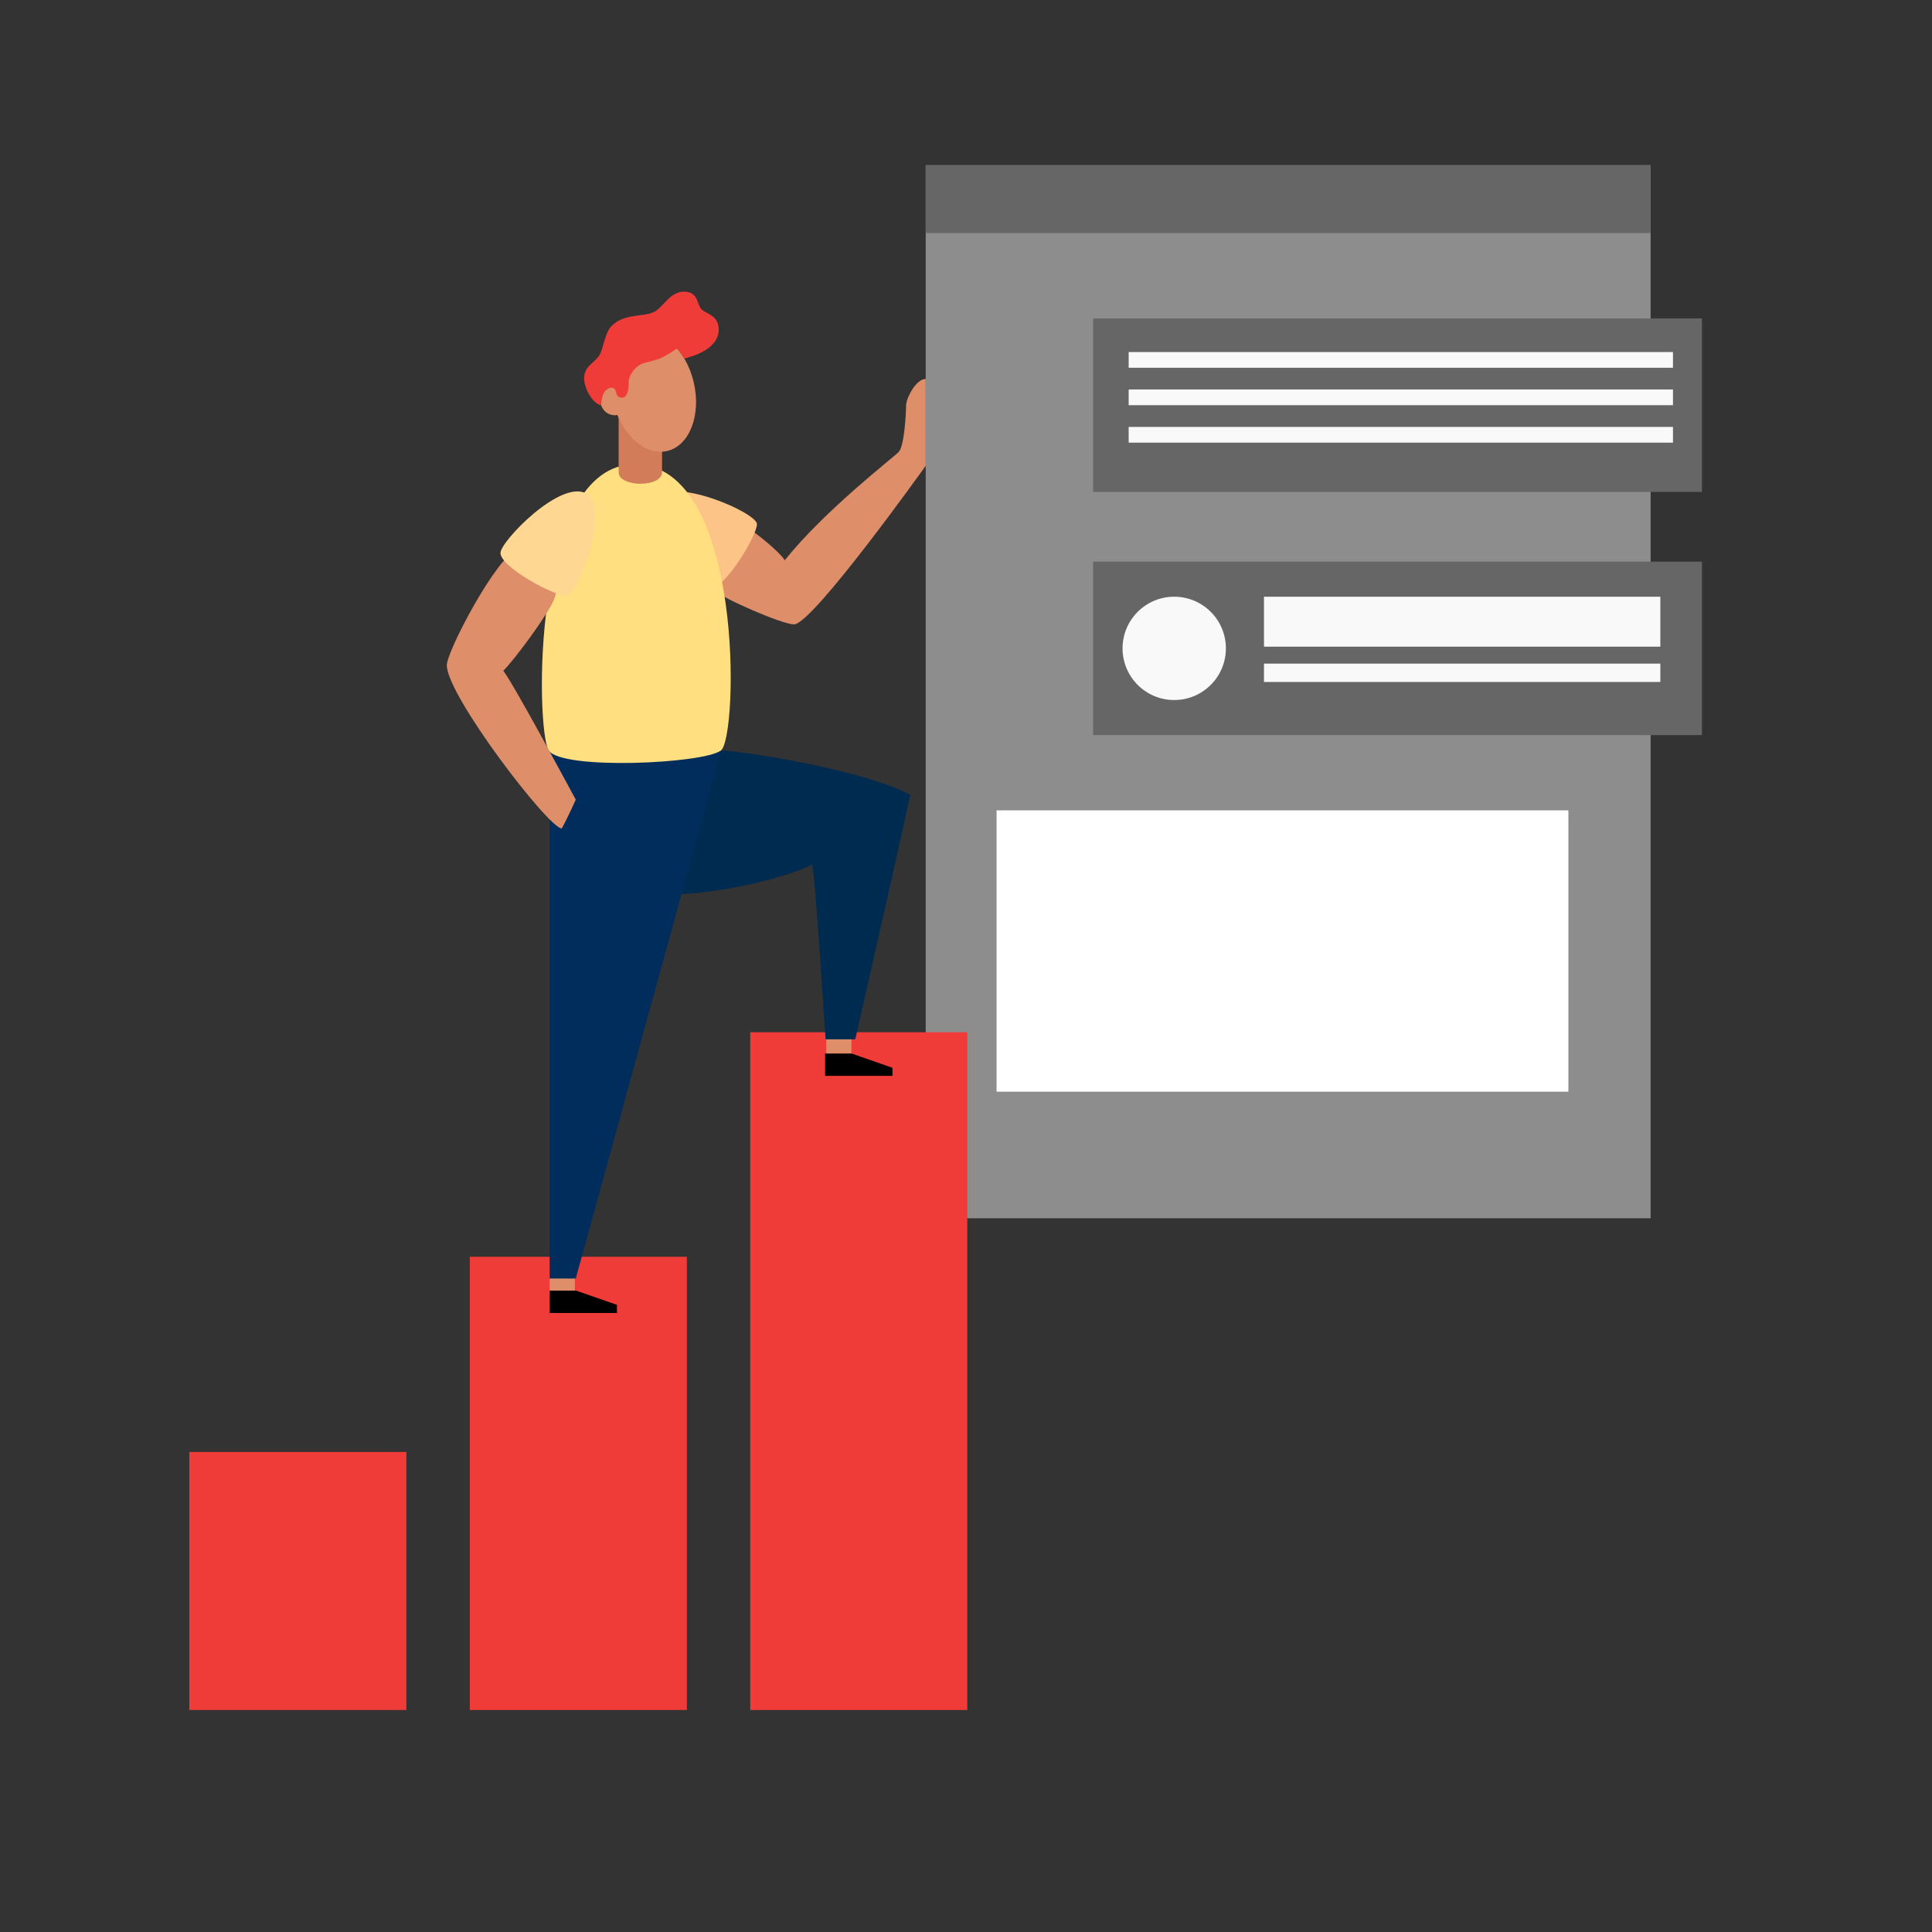 <?xml version="1.0" encoding="UTF-8"?> <!-- Generator: Adobe Illustrator 23.0.1, SVG Export Plug-In . SVG Version: 6.00 Build 0) --> <svg xmlns="http://www.w3.org/2000/svg" xmlns:xlink="http://www.w3.org/1999/xlink" version="1.1" x="0px" y="0px" viewBox="0 0 1024 1024" style="enable-background:new 0 0 1024 1024;" xml:space="preserve"><rect x="0" y="0" width="1024" height="1024" fill="#333333" stroke="none"/> <style type="text/css"> .st0{fill:#FD8369;} .st1{fill:#74D5DE;} .st2{fill:#FFFFFF;} .st3{fill:#56CAD8;} .st4{fill:#FED385;} .st5{fill:#F3F3F3;} .st6{fill:#DFDFDF;} .st7{fill:#DE8E68;} .st8{fill:#EF3C39;} .st9{fill:#0690CF;} .st10{fill:#0075B2;} .st11{fill:#FFDF7F;} .st12{fill:#E7E7E0;} .st13{fill:#CFD6D3;} .st14{fill:#F2F2F2;} .st15{fill:#818991;} .st16{fill:#0280B7;} .st17{fill:none;stroke:#DEDEDE;stroke-width:15;stroke-miterlimit:10;} .st18{fill:#D37C59;} .st19{fill:#DEDEDE;} .st20{fill:#3B4161;} .st21{fill:#F7D167;} .st22{fill:#6367FD;} .st23{fill:#9B9B9B;} .st24{fill:#737999;} .st25{fill:#4E4242;} .st26{fill:#AADAF1;} .st27{fill:#FF3274;} .st28{fill:#F77F89;} .st29{fill:#002D5C;} .st30{fill:#6154A4;} .st31{fill:#959A8F;} .st32{fill:#6A3E14;} .st33{fill:#A4C2DB;} .st34{fill:none;stroke:#A4C2DB;stroke-miterlimit:10;} .st35{fill-rule:evenodd;clip-rule:evenodd;fill:#F77F89;} .st36{fill-rule:evenodd;clip-rule:evenodd;fill:#959A8F;} .st37{fill-rule:evenodd;clip-rule:evenodd;fill:#BF9111;} .st38{fill-rule:evenodd;clip-rule:evenodd;} .st39{fill-rule:evenodd;clip-rule:evenodd;fill:#FFDF7F;} .st40{fill-rule:evenodd;clip-rule:evenodd;fill:#002D5C;} .st41{fill-rule:evenodd;clip-rule:evenodd;fill:#6154A4;} .st42{fill:none;stroke:#EF3C39;stroke-width:2;stroke-linecap:round;stroke-linejoin:round;stroke-miterlimit:10;} .st43{fill:none;stroke:#818991;stroke-width:2;stroke-linecap:round;stroke-linejoin:round;stroke-miterlimit:10;} .st44{fill-rule:evenodd;clip-rule:evenodd;fill:#B5545C;} .st45{fill:none;stroke:#B5545C;stroke-width:2;stroke-linecap:round;stroke-linejoin:round;} .st46{fill-rule:evenodd;clip-rule:evenodd;fill:#EF3C39;} .st47{fill:none;stroke:#9B9B9B;stroke-width:2;stroke-linecap:round;stroke-linejoin:round;} .st48{fill:none;stroke:#6A3E14;stroke-width:2;stroke-linecap:round;stroke-linejoin:round;stroke-miterlimit:10;} .st49{fill-rule:evenodd;clip-rule:evenodd;fill:#F77F89;stroke:#B5545C;stroke-width:2;stroke-linecap:round;stroke-linejoin:round;} .st50{fill:none;stroke:#4A4484;stroke-linecap:round;stroke-linejoin:round;stroke-miterlimit:10;} .st51{opacity:0.26;fill-rule:evenodd;clip-rule:evenodd;fill:#FFFFFF;enable-background:new ;} .st52{fill-rule:evenodd;clip-rule:evenodd;fill:#C6A559;} .st53{fill:none;stroke:#001E35;stroke-width:2;stroke-linecap:round;stroke-linejoin:round;stroke-miterlimit:10;} .st54{fill:none;stroke:#022749;stroke-width:2;stroke-linecap:round;stroke-linejoin:round;stroke-miterlimit:10;} .st55{fill:none;stroke:#AADAF1;stroke-width:2;stroke-linecap:round;stroke-linejoin:round;} .st56{fill-rule:evenodd;clip-rule:evenodd;fill:#9B9B9B;} .st57{fill-rule:evenodd;clip-rule:evenodd;fill:#F7D167;} .st58{fill-rule:evenodd;clip-rule:evenodd;fill:#3B4161;} .st59{fill-rule:evenodd;clip-rule:evenodd;fill:#6367FD;} .st60{fill:none;stroke:#FF3274;stroke-width:2;stroke-linecap:round;stroke-linejoin:round;} .st61{fill:none;stroke:#737999;stroke-width:2;stroke-linecap:round;stroke-linejoin:round;} .st62{fill-rule:evenodd;clip-rule:evenodd;fill:#FF3274;} .st63{fill:none;stroke:#4E4242;stroke-width:2;stroke-linecap:round;stroke-linejoin:round;} .st64{fill:none;stroke:#4C4FD9;stroke-width:2;stroke-linecap:round;stroke-linejoin:round;} .st65{fill:#F4EBE5;} .st66{fill:#D5CCC7;} .st67{fill:#666666;} .st68{fill:#585959;} .st69{fill:#36425D;} .st70{fill:#CE242B;} .st71{fill:#EA9423;} .st72{fill:#F6AE84;} .st73{fill:#16181E;} .st74{fill:#E8F1FB;} .st75{fill:#002649;} .st76{fill:#E5A27B;} .st77{fill:#3989C9;} .st78{fill:#1D1714;} .st79{fill:#231F20;} .st80{fill:#1F2321;} .st81{fill:#002B51;} .st82{fill:#BABCBE;} .st83{fill:none;stroke:#CFD6D3;stroke-width:15;stroke-miterlimit:10;} .st84{fill:#023766;} .st85{fill:#FCC486;} .st86{fill:#FED892;} .st87{fill:#F9F9F9;} .st88{fill:#8D8D8E;} .st89{display:none;} .st90{display:inline;fill:#818991;} .st91{display:inline;fill:#EA9423;} .st92{display:inline;fill:#FFFFFF;} .st93{display:inline;fill:#1D1714;} .st94{display:inline;fill:#F6AE84;} .st95{display:inline;fill:#1F2321;} .st96{display:inline;fill:#3989C9;} .st97{display:inline;fill:#E7E7E0;} .st98{display:inline;fill:#EF3C39;} .st99{display:inline;fill:#231F20;} .st100{fill:#9EA3BA;} .st101{fill:#E5813A;} .st102{fill:#212C41;} .st103{fill:#46B6C8;} .st104{fill:#E2EBF5;} .st105{fill:#D04A20;} .st106{fill:#F36123;} .st107{fill:#F68C52;} .st108{fill:#1A232E;} .st109{fill:#263654;} .st110{fill:#161A24;} .st111{fill:#242826;} .st112{fill:#8D93A7;} .st113{fill:#41AEC1;} .st114{fill:#1A202A;} .st115{fill:#1D2738;} </style> <g id="Layer_4"> </g> <g id="Layer_3"> </g> <g id="Layer_2"> </g> <g id="Layer_1"> <g> <g> <rect x="490.64" y="87.56" class="st88" width="384.23" height="558.15"></rect> <rect x="100.34" y="769.57" class="st8" width="115.04" height="136.77"></rect> <rect x="249" y="666.11" class="st8" width="115.04" height="240.24"></rect> <rect x="397.64" y="547.12" class="st8" width="115.04" height="359.23"></rect> <rect x="291.32" y="676.34" class="st7" width="13.36" height="9.79"></rect> <rect x="437.91" y="549.68" class="st7" width="13.36" height="9.79"></rect> <path class="st81" d="M382.14,397.75c8,0,72.19,9.07,100.28,23.49c-3.86,18.81-29.12,129.62-29.12,129.62h-15.72 c0,0-5.92-93.29-7.2-92.51c-8.51,4.38-42.26,15.42-78.34,15.95"></path> <polyline class="st29" points="382.14,397.75 305.17,677.63 291.32,677.63 291.32,397.75 "></polyline> <path class="st7" d="M396.39,280.13c3.88,1.69,17.18,12.8,19.55,16.8c21.72-27.04,57.53-54.32,60.46-57.47s3.84-20.72,3.84-24.56 c0-3.84,5.3-14.07,10.4-14.07v46.05c0,0-59.93,84.05-69.79,84.05c-6.4,0-38.01-13.89-42.41-18.09"></path> <path class="st85" d="M347.58,264.65c7.91-12.8,53.61,7.03,53.61,13.15s-16.95,34.31-24.54,33.91 C370.6,311.42,339.4,277.94,347.58,264.65z"></path> <path class="st11" d="M336.48,246.08c58.07,0,54.82,144.6,45.65,151.67c-9.17,7.07-84.43,10.51-91.31,0 C283.95,387.25,281.28,246.08,336.48,246.08z"></path> <path class="st7" d="M273.67,291.73c-10.31,3.24-36.85,53.26-36.85,60.9c0,16,54.02,86.48,60.9,86.48 c2.86-4.97,7.45-15.27,7.45-15.27s-32.45-60.52-38.41-68.35c5.15-4.8,23.86-29.97,26.92-37.8c3.06-7.83,1.91-24.63,1.91-24.63 L273.67,291.73z"></path> <path class="st86" d="M310.73,261.56c13.17,7.2-4.2,53.86-10.31,54.25s-35.15-15.13-35.15-22.73 C265.26,286.96,297.03,254.04,310.73,261.56z"></path> <polygon points="291.32,684.06 291.32,695.9 327,695.9 327,691.6 305.33,684.06 "></polygon> <polygon points="437.32,558.39 437.32,570.23 473.02,570.23 473.02,565.95 451.35,558.39 "></polygon> <rect x="490.64" y="87.56" class="st67" width="384.23" height="35.95"></rect> <rect x="579.37" y="168.79" class="st67" width="322.69" height="91.94"></rect> <rect x="598.22" y="186.59" class="st87" width="288.49" height="8.33"></rect> <rect x="598.22" y="206.43" class="st87" width="288.49" height="8.33"></rect> <rect x="598.22" y="226.28" class="st87" width="288.49" height="8.33"></rect> <rect x="579.37" y="297.68" class="st67" width="322.69" height="91.94"></rect> <circle class="st87" cx="622.36" cy="343.65" r="27.38"></circle> <rect x="669.94" y="316.27" class="st87" width="210.07" height="26.48"></rect> <rect x="669.94" y="351.73" class="st87" width="210.07" height="9.73"></rect> <rect x="528.2" y="429.5" class="st2" width="303.08" height="149.11"></rect> <path class="st18" d="M350.89,217.63h-23v32.64c0,8.11,23,8.24,23,0V217.63z"></path> <path class="st7" d="M367.7,202.67c-4.05-17.34-16.92-29.15-28.76-26.4c-10.14,2.4-16.21,14.66-15.2,29.04 c-4,1.16-6.3,5.33-5.15,9.33c0.93,3.22,3.88,5.44,7.23,5.45c0.46,0,0.92-0.05,1.38-0.14c5.49,13.22,16.33,21.45,26.4,19.1 C365.44,236.3,371.75,220,367.7,202.67z"></path> <path class="st8" d="M329.62,210.77c3.02,0,3.55-4.18,3.55-7.88c0-4.96,4.71-9.44,7.62-10.29c5.26-1.52,7.94-1.87,11.12-3.6 c3.18-1.73,6.98-4.33,6.98-4.33c1.41,1.7,2.69,3.5,3.83,5.38c2.92-0.8,18.22-4.45,18.22-15.41c0-7.2-6.05-8.15-8.8-10.4 c-2.93-2.4-1.67-9.66-9.6-9.66c-7.11,0-10.6,7.47-15.15,10.34c-5.5,3.48-16.28,0.68-23.39,8c-3.45,3.55-4.26,12.3-6.4,15.5 c-2.93,4.34-8,5.6-8,12.22c0,4.86,4.12,13.06,9.08,14.26c0-4.8,1.75-9.39,5.3-9.39C327.85,205.51,325.18,210.77,329.62,210.77z"></path> </g> </g> </g> <g id="SVG"> </g> </svg> 